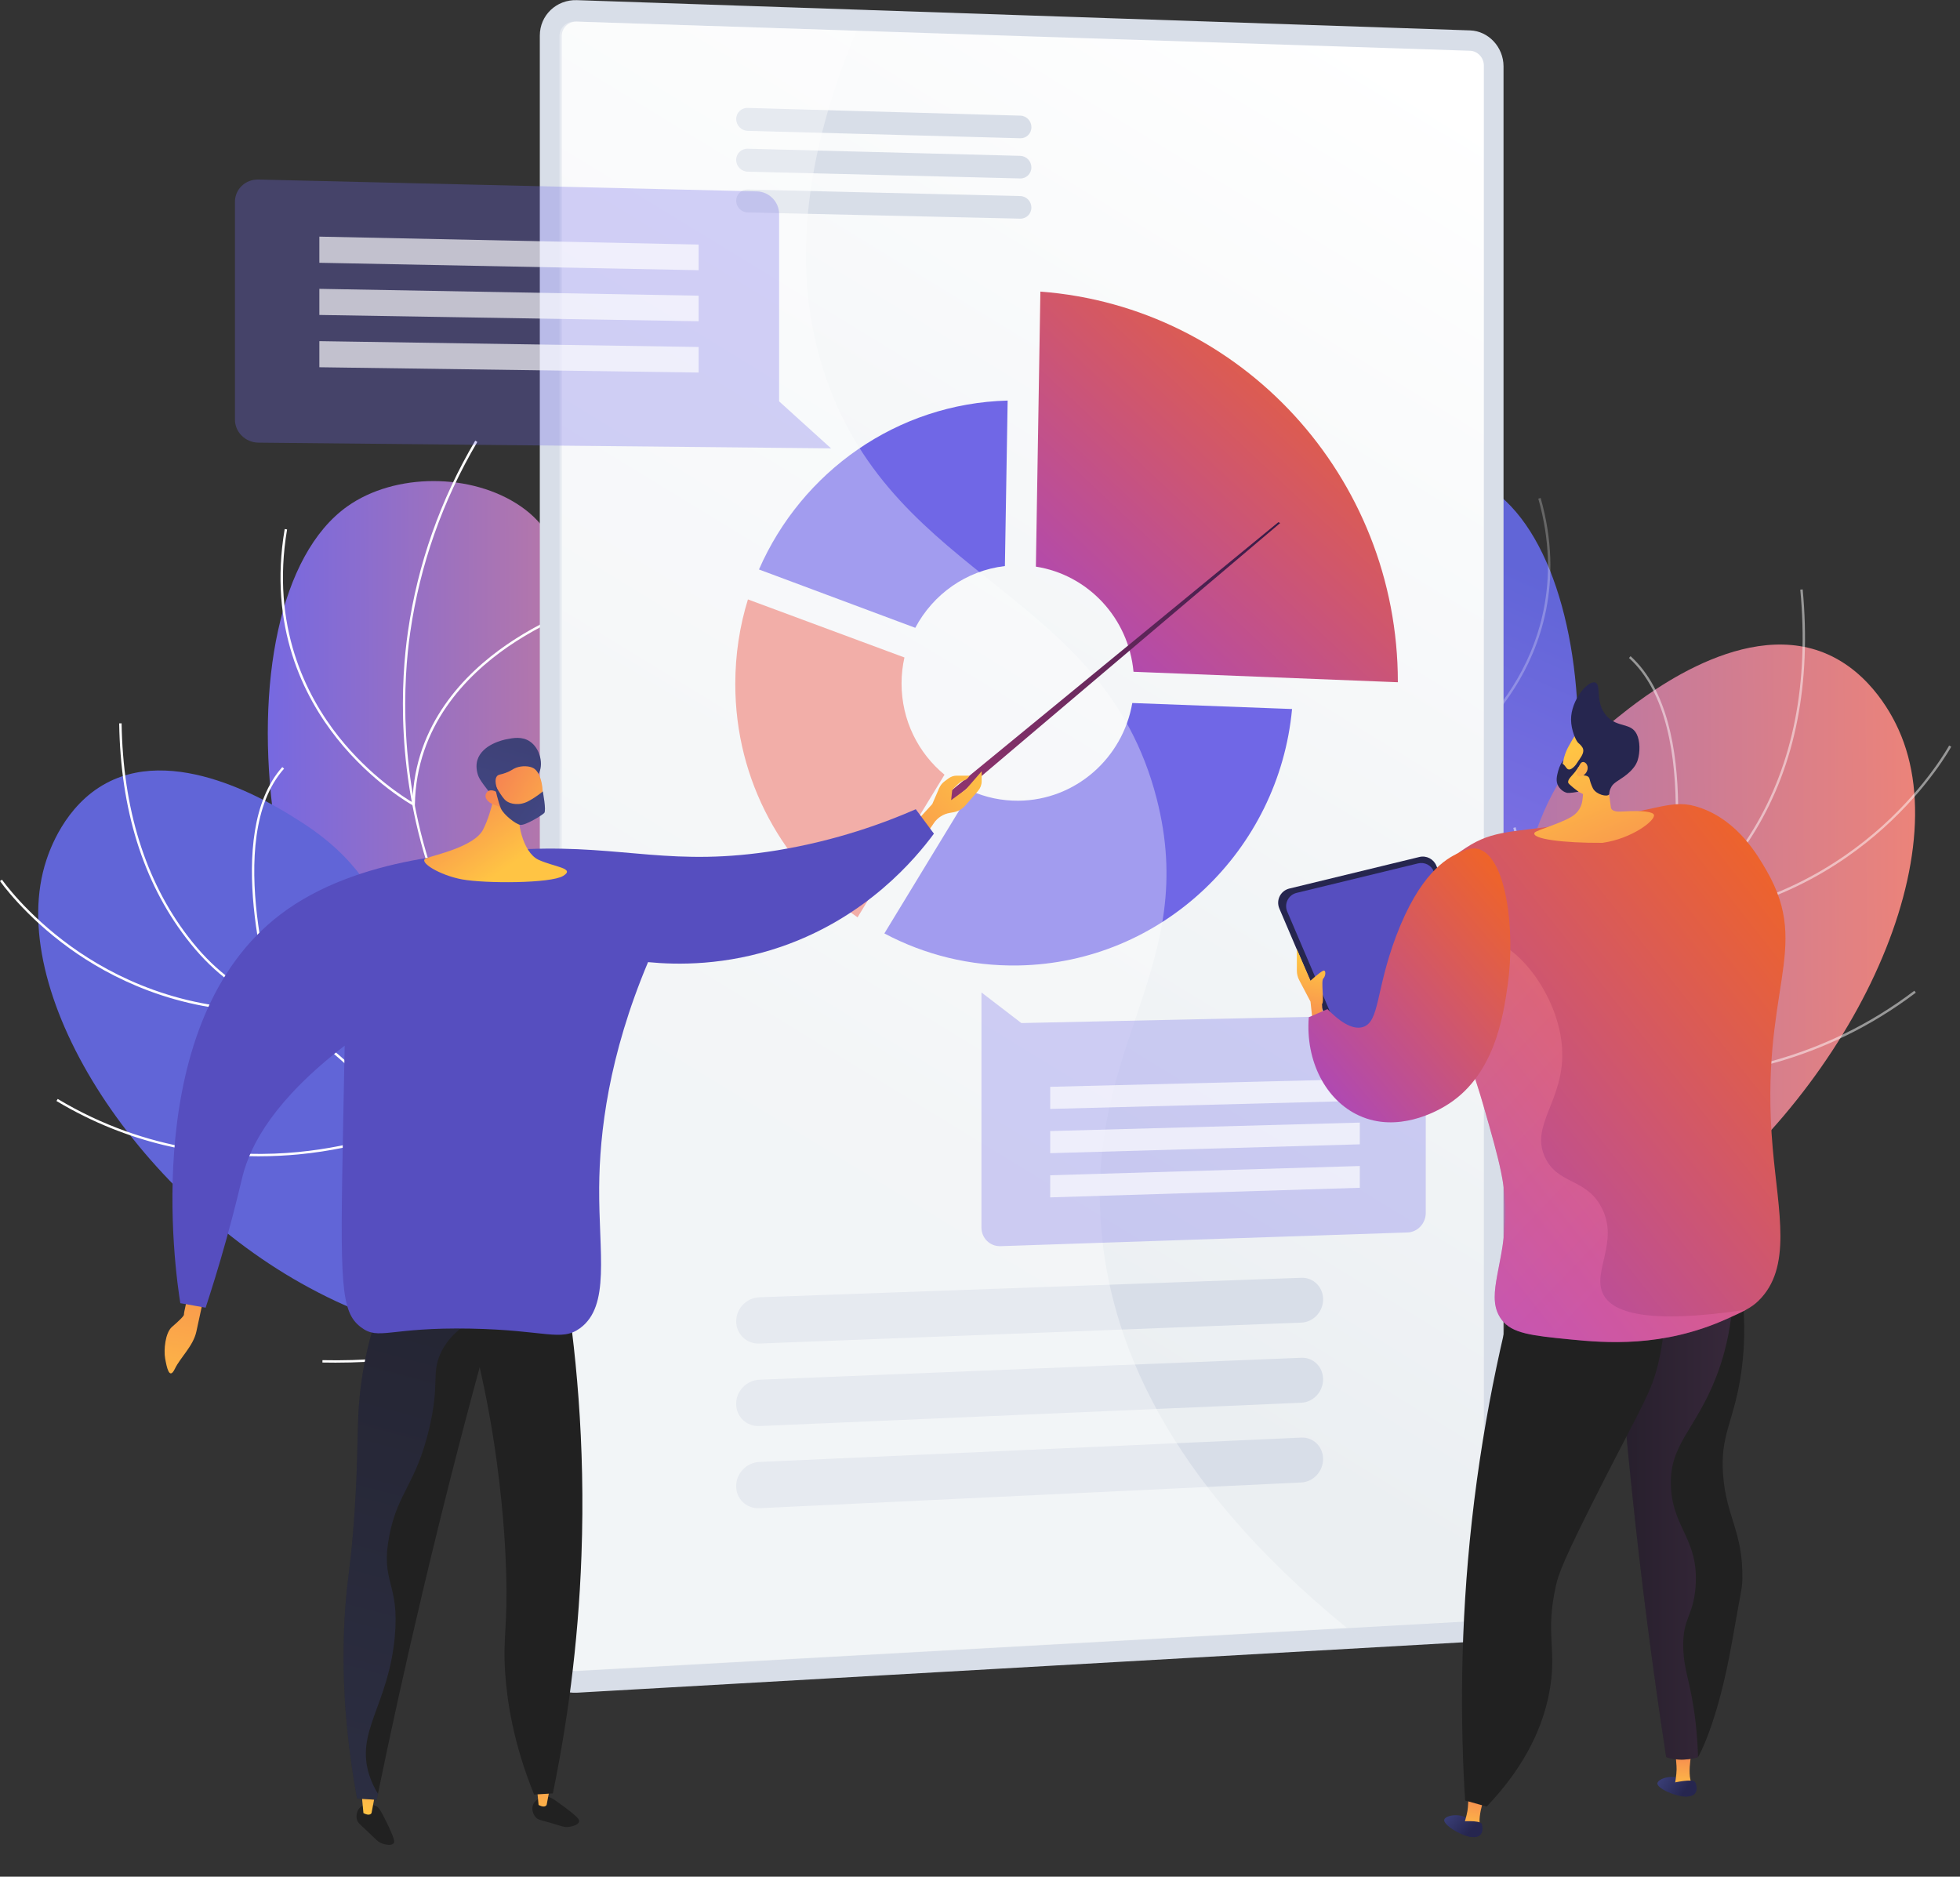 <svg width="47" height="45" viewBox="0 0 47 45" fill="none" xmlns="http://www.w3.org/2000/svg">
<rect x="0" y="0" width="47" height="45" fill="#333333" stroke="none"/>
<path d="M18.36 38.911C18.959 37.086 19.569 34.299 18.855 31.205C18.036 27.652 16.22 26.941 14.59 23.144C12.264 17.725 14.897 13.798 12.487 12.141C11.312 11.333 9.466 11.333 8.326 12.144C5.078 14.458 5.969 24.538 11.123 28.471C13.455 30.25 15.489 30.039 17.239 32.342C18.785 34.376 18.663 37.059 18.36 38.911Z" fill="url(#paint0_linear_16530_16919)"/>
<path d="M18.725 34.319C18.53 33.55 18.267 32.797 17.945 32.077C17.204 30.422 16.384 29.512 15.348 28.359C14.673 27.607 13.906 26.755 13.02 25.533C11.363 23.247 10.848 22.443 10.389 21.148C9.477 18.585 9.617 16.288 9.782 15.146C10.015 13.527 10.559 11.986 11.396 10.566L11.446 10.597C10.612 12.01 10.071 13.544 9.838 15.156C9.673 16.293 9.534 18.579 10.441 21.129C10.9 22.418 11.412 23.218 13.065 25.5C13.949 26.72 14.714 27.57 15.39 28.321C16.429 29.477 17.25 30.39 17.996 32.054C18.32 32.778 18.583 33.535 18.78 34.306L18.725 34.319Z" fill="white"/>
<path d="M9.945 19.336L9.904 19.314C9.894 19.309 8.931 18.779 8.077 17.703C7.288 16.709 6.429 15.031 6.827 12.685L6.884 12.695C6.492 15.02 7.341 16.682 8.124 17.668C8.871 18.608 9.698 19.125 9.891 19.239C9.944 17.364 11.146 16.149 12.151 15.458C13.246 14.704 14.348 14.394 14.359 14.393L14.375 14.448C14.364 14.452 13.27 14.758 12.182 15.507C11.181 16.197 9.982 17.412 9.949 19.288L9.945 19.336Z" fill="white"/>
<path d="M10.219 25.367C9.246 25.367 8.101 25.127 7.046 24.305L7.081 24.258C9.452 26.104 12.271 24.979 12.55 24.859C12.071 23.008 12.494 21.643 12.935 20.822C13.415 19.928 14.019 19.468 14.025 19.465L14.06 19.511C14.054 19.516 13.459 19.969 12.984 20.852C12.547 21.667 12.128 23.026 12.612 24.87L12.619 24.894L12.596 24.904C12.58 24.912 11.562 25.367 10.219 25.367Z" fill="white"/>
<path d="M12.39 28.895C11.66 28.895 10.787 28.763 9.77 28.391L9.79 28.337C13.12 29.553 14.898 28.19 15.082 28.038C14.271 26.143 15.412 23.075 15.425 23.045L15.48 23.066C15.468 23.096 14.327 26.162 15.144 28.035L15.152 28.054L15.136 28.068C15.123 28.08 14.201 28.895 12.39 28.895Z" fill="white"/>
<path d="M20.217 36.048C20.419 34.821 20.536 32.907 19.538 31.193C17.798 28.206 14.623 29.197 11.586 25.996C9.137 23.414 9.908 21.408 7.193 19.692C6.738 19.404 4.338 17.823 2.552 18.777C1.546 19.313 1.182 20.415 1.113 20.621C0.078 23.746 3.261 28.637 7.409 30.874C9.791 32.16 10.561 31.739 14.754 33.239C17.216 34.119 19.067 35.254 20.217 36.048Z" fill="url(#paint1_linear_16530_16919)"/>
<path d="M20.568 37.524C19.961 34.608 18.812 32.651 17.153 31.705C16.343 31.244 15.696 31.17 15.011 31.094C14.264 31.009 13.491 30.921 12.468 30.303C11.473 29.701 11.117 29.123 10.667 28.392C10.266 27.742 9.768 26.932 8.65 25.855C7.669 24.909 6.956 24.467 6.325 24.077C5.635 23.651 5.091 23.312 4.458 22.485C3.428 21.136 2.89 19.407 2.858 17.345L2.916 17.344C2.948 19.392 3.481 21.109 4.503 22.449C5.129 23.268 5.669 23.603 6.354 24.026C6.986 24.418 7.703 24.861 8.688 25.811C9.811 26.894 10.312 27.707 10.714 28.36C11.162 29.085 11.513 29.658 12.496 30.252C13.509 30.864 14.275 30.95 15.016 31.035C15.708 31.113 16.359 31.186 17.18 31.654C18.853 32.607 20.012 34.578 20.622 37.511L20.568 37.524Z" fill="white"/>
<path d="M6.362 24.258C4.231 24.258 2.641 23.442 1.669 22.741C0.575 21.952 0.006 21.134 0 21.126L0.048 21.093C0.053 21.101 0.618 21.91 1.705 22.694C2.703 23.413 4.356 24.253 6.577 24.197C6.448 23.782 5.328 20.01 6.769 18.393L6.812 18.431C5.316 20.109 6.63 24.174 6.644 24.214L6.657 24.251L6.619 24.253C6.532 24.256 6.446 24.258 6.362 24.258Z" fill="white"/>
<path d="M6.198 27.726C4.836 27.726 3.097 27.445 1.354 26.4L1.384 26.351C3.554 27.652 5.716 27.761 7.147 27.624C8.571 27.486 9.572 27.085 9.735 27.017C9.157 24.887 9.671 21.88 9.677 21.85L9.735 21.859C9.73 21.89 9.213 24.906 9.799 27.026L9.805 27.05L9.783 27.06C9.772 27.065 8.715 27.531 7.155 27.681C6.862 27.708 6.541 27.726 6.198 27.726Z" fill="white"/>
<path d="M8.046 32.674C7.942 32.674 7.837 32.672 7.731 32.671L7.733 32.614C11.679 32.698 14.04 31.157 14.307 30.974C12.705 28.987 13.333 25.741 13.339 25.709L13.397 25.72C13.39 25.752 12.764 28.998 14.372 30.961L14.392 30.985L14.368 31.002C14.342 31.02 12.044 32.674 8.046 32.674Z" fill="white"/>
<path d="M29.27 36.217C28.566 34.661 27.76 32.258 28.093 29.458C28.477 26.242 30.011 25.439 31.087 21.929C32.622 16.918 29.92 13.702 31.889 12.008C32.849 11.181 34.48 11.004 35.565 11.61C38.656 13.343 38.836 22.331 34.661 26.301C32.772 28.096 30.955 28.105 29.631 30.305C28.459 32.25 28.825 34.609 29.27 36.217Z" fill="url(#paint2_linear_16530_16919)"/>
<g opacity="0.5">
<path opacity="0.5" d="M28.51 32.195L28.452 32.187C28.551 31.488 28.712 30.793 28.928 30.122C29.426 28.581 30.065 27.695 30.871 26.574C31.395 25.846 31.989 25.021 32.653 23.858C33.894 21.685 34.271 20.928 34.552 19.746C35.109 17.407 34.766 15.4 34.512 14.413C34.153 13.013 33.527 11.71 32.655 10.541L32.701 10.506C33.578 11.68 34.205 12.989 34.568 14.397C34.823 15.39 35.167 17.407 34.608 19.759C34.325 20.947 33.948 21.707 32.703 23.887C32.037 25.051 31.443 25.878 30.918 26.608C30.113 27.726 29.477 28.607 28.982 30.14C28.767 30.807 28.607 31.499 28.51 32.195Z" fill="white"/>
<path opacity="0.5" d="M34.824 18.123L34.817 18.075C34.608 16.42 33.431 15.462 32.481 14.95C31.45 14.394 30.456 14.228 30.445 14.226L30.455 14.169C30.465 14.171 31.469 14.338 32.508 14.899C33.462 15.413 34.638 16.369 34.867 18.019C35.034 17.894 35.708 17.358 36.273 16.463C36.869 15.52 37.458 13.971 36.888 11.957L36.944 11.941C37.521 13.977 36.923 15.542 36.321 16.495C35.67 17.529 34.87 18.089 34.862 18.094L34.824 18.123Z" fill="white"/>
<path opacity="0.5" d="M34.567 23.504C33.674 23.504 33.029 23.296 33.016 23.291L32.994 23.283L32.997 23.259C33.476 20.055 31.228 18.681 31.204 18.669L31.233 18.619C31.255 18.634 33.526 20.018 33.056 23.243C33.328 23.325 35.915 24.039 37.824 22.188L37.864 22.23C36.804 23.258 35.539 23.504 34.567 23.504Z" fill="white"/>
<path opacity="0.5" d="M33.018 26.835C32.756 26.835 32.524 26.814 32.326 26.782C31.52 26.655 31.092 26.347 31.074 26.334L31.058 26.321L31.065 26.302C31.606 24.571 30.305 21.973 30.292 21.947L30.343 21.922C30.356 21.947 31.659 24.545 31.125 26.3C31.311 26.422 33.011 27.444 35.823 26.054L35.849 26.105C34.701 26.672 33.741 26.835 33.018 26.835Z" fill="white"/>
</g>
<path d="M26.555 36.54C26.189 35.229 25.836 33.159 26.719 31.176C28.262 27.719 31.832 28.422 34.76 24.578C37.122 21.479 36.044 19.385 38.795 17.198C39.255 16.832 41.682 14.828 43.739 15.652C44.898 16.117 45.425 17.273 45.524 17.488C47.019 20.767 44.135 26.467 39.885 29.392C37.443 31.074 36.557 30.706 32.169 32.835C29.592 34.087 27.712 35.54 26.555 36.54Z" fill="url(#paint3_linear_16530_16919)"/>
<g opacity="0.7">
<path opacity="0.7" d="M26.344 38.187L26.286 38.18C26.604 34.916 27.631 32.636 29.339 31.4C30.176 30.795 30.877 30.639 31.619 30.471C32.416 30.292 33.242 30.107 34.27 29.321C35.27 28.558 35.586 27.892 35.986 27.051C36.347 26.292 36.796 25.349 37.89 24.038C38.849 22.888 39.576 22.321 40.218 21.82C40.913 21.277 41.462 20.849 42.046 19.883C43.001 18.304 43.38 16.37 43.17 14.138L43.228 14.133C43.437 16.38 43.055 18.324 42.094 19.913C41.505 20.889 40.953 21.32 40.253 21.866C39.613 22.366 38.888 22.931 37.933 24.076C36.844 25.381 36.397 26.321 36.038 27.076C35.634 27.926 35.316 28.596 34.303 29.368C33.264 30.161 32.434 30.348 31.631 30.529C30.894 30.695 30.198 30.849 29.371 31.448C27.678 32.673 26.66 34.941 26.344 38.187Z" fill="white"/>
<path opacity="0.7" d="M39.921 22.094L39.929 22.056C39.938 22.01 40.888 17.429 39.062 15.777L39.1 15.734C40.863 17.326 40.082 21.582 39.992 22.029C42.423 21.829 44.123 20.716 45.126 19.816C46.217 18.834 46.734 17.887 46.739 17.877L46.79 17.904C46.785 17.914 46.263 18.87 45.164 19.857C44.15 20.769 42.426 21.896 39.959 22.088L39.921 22.094Z" fill="white"/>
<path opacity="0.7" d="M39.646 25.881C38.003 25.881 36.86 25.519 36.849 25.516L36.825 25.508L36.829 25.484C37.216 23.108 36.296 19.884 36.288 19.852L36.344 19.836C36.354 19.868 37.27 23.081 36.892 25.468C37.067 25.52 38.211 25.843 39.785 25.822C41.359 25.803 43.699 25.428 45.905 23.756L45.941 23.802C43.719 25.485 41.366 25.861 39.783 25.881C39.737 25.881 39.692 25.881 39.646 25.881Z" fill="white"/>
<path opacity="0.7" d="M37.738 31.514C36.295 31.514 35.124 31.305 34.308 31.093C33.044 30.764 32.331 30.355 32.325 30.352L32.298 30.336L32.314 30.31C33.832 27.982 32.767 24.523 32.756 24.488L32.81 24.471C32.822 24.506 33.888 27.965 32.379 30.317C32.676 30.478 35.435 31.886 39.732 31.326L39.74 31.383C39.028 31.476 38.358 31.514 37.738 31.514Z" fill="white"/>
</g>
<path d="M35.252 0.729L13.833 0.004C13.343 -0.012 12.945 0.367 12.945 0.852V39.761C12.945 40.246 13.343 40.615 13.833 40.588L35.252 39.37C35.694 39.344 36.054 38.952 36.054 38.492V1.588C36.052 1.129 35.694 0.744 35.252 0.729Z" fill="#D8DEE8"/>
<g opacity="0.3">
<path opacity="0.3" d="M26.464 29.456C26.099 25.008 28.832 23.171 27.791 19.141C26.502 14.159 21.547 13.945 19.861 9.059C19.214 7.188 18.959 4.357 20.809 0.237L13.833 0C13.343 -0.015 12.945 0.363 12.945 0.848V39.757C12.945 40.243 13.343 40.611 13.833 40.584L32.932 39.498C28.072 35.736 26.687 32.192 26.464 29.456Z" fill="#D8DEE8"/>
</g>
<path d="M35.253 1.217L13.834 0.518C13.633 0.511 13.47 0.668 13.47 0.866V39.728C13.47 39.926 13.633 40.08 13.834 40.069L35.253 38.876C35.435 38.866 35.582 38.703 35.582 38.515V1.57C35.582 1.382 35.433 1.224 35.253 1.217Z" fill="url(#paint4_linear_16530_16919)"/>
<path d="M31.206 30.639L18.21 31.107C17.903 31.118 17.654 31.375 17.654 31.682C17.654 31.988 17.903 32.228 18.21 32.215L31.206 31.714C31.495 31.702 31.728 31.453 31.728 31.156C31.728 30.861 31.495 30.629 31.206 30.639Z" fill="#D8DEE8"/>
<path d="M31.205 32.557L18.209 33.084C17.902 33.097 17.653 33.355 17.653 33.662C17.653 33.969 17.902 34.207 18.209 34.194L31.205 33.635C31.494 33.622 31.727 33.371 31.727 33.075C31.727 32.776 31.494 32.544 31.205 32.557Z" fill="#D8DEE8"/>
<path d="M31.205 34.471L18.209 35.056C17.902 35.07 17.653 35.329 17.653 35.635C17.653 35.942 17.902 36.178 18.209 36.164L31.205 35.547C31.494 35.533 31.727 35.282 31.727 34.985C31.727 34.688 31.494 34.458 31.205 34.471Z" fill="#D8DEE8"/>
<path d="M24.466 2.773L17.929 2.588C17.777 2.583 17.654 2.703 17.654 2.855C17.654 3.006 17.777 3.133 17.929 3.137L24.466 3.315C24.613 3.319 24.733 3.201 24.733 3.051C24.734 2.901 24.615 2.776 24.466 2.773Z" fill="#D8DEE8"/>
<path d="M24.465 3.737L17.928 3.566C17.776 3.563 17.653 3.683 17.653 3.835C17.653 3.986 17.776 4.113 17.928 4.116L24.465 4.279C24.612 4.282 24.732 4.164 24.732 4.015C24.733 3.865 24.614 3.742 24.465 3.737Z" fill="#D8DEE8"/>
<path d="M24.465 4.701L17.928 4.545C17.776 4.542 17.653 4.662 17.653 4.813C17.653 4.965 17.776 5.091 17.928 5.094L24.465 5.243C24.612 5.246 24.732 5.128 24.732 4.978C24.733 4.828 24.614 4.705 24.465 4.701Z" fill="#D8DEE8"/>
<path d="M21.948 15.054C22.373 14.251 23.166 13.681 24.097 13.573L24.163 9.605C21.51 9.674 19.224 11.311 18.2 13.655L21.948 15.054Z" fill="#7067E6"/>
<path d="M27.152 16.857C26.925 18.176 25.793 19.187 24.424 19.2C24.019 19.203 23.634 19.12 23.286 18.965L21.207 22.382C22.168 22.893 23.265 23.171 24.424 23.15C27.873 23.087 30.668 20.388 30.983 17.001L27.152 16.857Z" fill="#7067E6"/>
<path d="M20.564 21.996L22.649 18.576C22.021 18.06 21.619 17.273 21.619 16.388C21.619 16.174 21.643 15.967 21.688 15.765L17.935 14.373C17.737 15.013 17.632 15.694 17.632 16.399C17.63 18.734 18.794 20.782 20.564 21.996Z" fill="#EB837A"/>
<path d="M24.84 13.587C26.092 13.782 27.064 14.821 27.181 16.108L33.52 16.359C33.52 16.356 33.52 16.352 33.52 16.351C33.52 11.438 29.769 7.356 24.948 6.992L24.84 13.587Z" fill="url(#paint5_linear_16530_16919)"/>
<path opacity="0.35" d="M26.407 29.455C26.043 25.006 28.775 23.17 27.734 19.139C26.446 14.158 21.492 13.944 19.806 9.059C19.187 7.264 18.927 4.59 20.538 0.738L13.78 0.518C13.579 0.511 13.416 0.668 13.416 0.866V39.724C13.416 39.922 13.579 40.075 13.78 40.064L32.295 39.032C27.904 35.443 26.621 32.077 26.407 29.455Z" fill="white"/>
<path opacity="0.3" d="M19.928 10.751L6.196 10.614C5.886 10.611 5.634 10.363 5.634 10.061V4.838C5.634 4.536 5.886 4.297 6.196 4.305L18.151 4.589C18.445 4.596 18.683 4.84 18.683 5.134V9.624L19.928 10.751Z" fill="#7067E6"/>
<path opacity="0.67" d="M16.753 6.479L7.658 6.301V5.674L16.753 5.864V6.479Z" fill="white"/>
<path opacity="0.67" d="M16.753 7.703L7.658 7.552V6.926L16.753 7.09V7.703Z" fill="white"/>
<path opacity="0.67" d="M16.753 8.933L7.658 8.806V8.18L16.753 8.32V8.933Z" fill="white"/>
<path opacity="0.3" d="M24.492 24.531L33.753 24.332C33.994 24.327 34.189 24.525 34.189 24.774V29.085C34.189 29.334 33.994 29.544 33.753 29.552L23.992 29.881C23.739 29.889 23.535 29.689 23.535 29.433V23.797L24.492 24.531Z" fill="#7067E6"/>
<path opacity="0.67" d="M25.183 28.181L32.608 27.959V28.481L25.183 28.711V28.181Z" fill="white"/>
<path opacity="0.67" d="M25.183 27.121L32.608 26.918V27.439L25.183 27.651V27.121Z" fill="white"/>
<path opacity="0.67" d="M25.183 26.06L32.608 25.875V26.396L25.183 26.59V26.06Z" fill="white"/>
<path d="M39.744 42.757C39.766 42.637 40.154 42.527 40.347 42.688C40.443 42.768 40.509 42.931 40.455 43.004C40.434 43.032 40.517 43.078 40.439 43.08C40.175 43.083 39.722 42.877 39.744 42.757Z" fill="url(#paint6_linear_16530_16919)"/>
<path d="M40.168 42.757L40.572 42.777C40.432 42.523 40.601 41.832 40.601 41.832L40.165 41.845C40.165 41.845 40.176 42.046 40.202 42.345C40.211 42.445 40.194 42.599 40.168 42.757Z" fill="url(#paint7_linear_16530_16919)"/>
<path d="M40.116 42.75C40.116 42.75 40.599 42.638 40.65 42.734C40.702 42.83 40.742 43.085 40.437 43.077C40.131 43.069 40.089 42.831 40.116 42.75Z" fill="url(#paint8_linear_16530_16919)"/>
<path d="M34.633 43.631C34.672 43.514 35.072 43.462 35.24 43.648C35.323 43.741 35.366 43.912 35.301 43.976C35.277 44 35.352 44.057 35.274 44.047C35.015 44.014 34.595 43.747 34.633 43.631Z" fill="url(#paint9_linear_16530_16919)"/>
<path d="M35.106 43.742L35.502 43.82C35.4 43.548 35.667 42.887 35.667 42.887L35.234 42.838C35.234 42.838 35.217 43.038 35.199 43.338C35.193 43.44 35.154 43.59 35.106 43.742Z" fill="url(#paint10_linear_16530_16919)"/>
<path d="M35.002 43.677C35.002 43.677 35.495 43.634 35.532 43.736C35.57 43.838 35.575 44.097 35.273 44.046C34.973 43.996 34.965 43.754 35.002 43.677Z" fill="url(#paint11_linear_16530_16919)"/>
<path d="M38.648 29.782C38.756 31.629 38.906 33.55 39.111 35.538C39.347 37.841 39.633 40.041 39.955 42.133C40.351 42.269 40.718 42.133 40.718 42.133C40.718 42.133 41.181 41.374 41.536 39.356C41.763 38.061 41.779 38.079 41.782 37.852C41.795 36.713 41.395 36.383 41.319 35.364C41.249 34.422 41.549 34.139 41.728 33.079C41.865 32.263 41.918 31.075 41.482 29.521C40.535 29.608 39.591 29.694 38.648 29.782Z" fill="#212121"/>
<path opacity="0.3" d="M38.648 29.782C38.756 31.63 38.906 33.55 39.111 35.538C39.347 37.841 39.633 40.041 39.955 42.133C40.351 42.269 40.718 42.133 40.718 42.133C40.714 41.94 40.699 41.648 40.659 41.295C40.552 40.361 40.382 40.094 40.364 39.521C40.342 38.788 40.607 38.766 40.659 38.042C40.741 36.923 40.126 36.658 40.069 35.677C40.008 34.641 40.656 34.301 41.153 33.017C41.447 32.259 41.707 31.12 41.482 29.523C40.535 29.608 39.591 29.694 38.648 29.782Z" fill="url(#paint12_linear_16530_16919)"/>
<path d="M36.657 29.725C36.114 31.553 35.589 33.824 35.295 36.463C35.011 39.026 35.016 41.301 35.133 43.173C35.305 43.221 35.477 43.269 35.65 43.318C36.653 42.269 37.012 41.304 37.148 40.599C37.35 39.556 37.045 39.203 37.31 38.025C37.371 37.753 37.457 37.463 38.454 35.508C39.406 33.643 39.6 33.372 39.761 32.703C39.992 31.746 39.931 30.898 39.843 30.331C38.783 30.129 37.721 29.926 36.657 29.725Z" fill="#212121"/>
<path d="M32.38 25.772L30.678 21.785C30.593 21.585 30.706 21.359 30.917 21.306L34.036 20.549C34.205 20.508 34.377 20.597 34.443 20.757L36.009 24.589C36.087 24.781 35.984 24.996 35.787 25.057L32.806 25.969C32.634 26.021 32.452 25.937 32.38 25.772Z" fill="#26264F"/>
<path d="M32.458 25.582L30.867 21.857C30.788 21.67 30.895 21.458 31.091 21.41L34.004 20.703C34.162 20.664 34.323 20.747 34.383 20.898L35.846 24.477C35.92 24.656 35.824 24.858 35.639 24.915L32.854 25.768C32.694 25.816 32.523 25.736 32.458 25.582Z" fill="#564EBF"/>
<path d="M31.476 24.486L31.425 24.016L31.154 23.501C31.117 23.43 31.098 23.352 31.098 23.272V22.76L31.425 23.515C31.425 23.515 31.639 23.32 31.722 23.28C31.803 23.239 31.794 23.403 31.732 23.464C31.671 23.525 31.762 24.026 31.701 24.077L31.722 24.384L31.476 24.486Z" fill="url(#paint13_linear_16530_16919)"/>
<path d="M34.071 21.492C34.325 20.871 34.871 20.514 35.153 20.328C35.822 19.889 36.252 19.969 37.788 19.736C39.837 19.425 40.083 19.129 40.771 19.369C41.675 19.683 42.147 20.504 42.364 20.881C43.456 22.778 42.179 23.742 42.508 27.52C42.642 29.063 42.985 30.404 42.16 31.198C41.986 31.365 41.793 31.452 41.405 31.627C39.865 32.32 38.484 32.2 37.646 32.117C36.723 32.026 36.257 31.974 36.011 31.648C35.62 31.127 36.022 30.465 36.092 29.318C36.143 28.496 35.955 27.845 35.581 26.54C34.713 23.508 33.584 22.682 34.071 21.492Z" fill="url(#paint14_linear_16530_16919)"/>
<path d="M37.501 18.618C37.408 18.286 37.571 17.978 37.606 17.912C37.756 17.634 37.794 17.596 37.866 17.548L37.967 17.486C37.967 17.486 37.973 17.484 37.978 17.481C38.042 17.459 38.261 17.452 38.306 17.46C38.446 17.491 38.598 18.066 38.555 18.88C38.561 18.91 38.566 18.942 38.572 18.974C38.594 19.102 38.612 19.228 38.627 19.351C38.639 19.469 38.807 19.466 38.925 19.458C39.406 19.428 39.64 19.468 39.661 19.539C39.7 19.674 39.129 20.111 38.427 20.21C37.483 20.216 36.715 20.116 36.798 19.967C36.835 19.902 37.566 19.71 37.772 19.52C37.961 19.346 37.945 19.167 37.961 19.04C37.9 19.014 37.569 18.862 37.501 18.618Z" fill="url(#paint15_linear_16530_16919)"/>
<path d="M37.673 17.255C37.675 17.508 37.793 17.776 37.853 17.82C37.861 17.825 37.904 17.86 37.944 17.919C37.949 17.927 37.954 17.937 37.959 17.95C38.015 18.108 37.761 18.296 37.81 18.367C37.845 18.418 38.018 18.349 38.037 18.394C38.056 18.435 37.914 18.523 37.935 18.573C37.951 18.611 38.038 18.576 38.094 18.633C38.121 18.662 38.114 18.684 38.144 18.774C38.16 18.823 38.184 18.879 38.201 18.91C38.289 19.058 38.535 19.112 38.583 19.052C38.596 19.036 38.585 19.021 38.599 18.965C38.599 18.965 38.612 18.914 38.647 18.855C38.698 18.77 38.821 18.71 38.946 18.62C39.175 18.454 39.238 18.314 39.257 18.266C39.263 18.248 39.268 18.236 39.271 18.228C39.33 18.042 39.332 17.769 39.247 17.602C39.107 17.321 38.792 17.455 38.533 17.175C38.235 16.854 38.412 16.415 38.251 16.366C38.074 16.31 37.671 16.789 37.673 17.255Z" fill="#26264F"/>
<path d="M37.901 18.307C37.964 18.222 38.072 18.302 38.072 18.412C38.072 18.523 37.967 18.636 37.863 18.615C37.759 18.593 37.818 18.422 37.901 18.307Z" fill="url(#paint16_linear_16530_16919)"/>
<path d="M37.952 18.123L37.808 18.31C37.808 18.31 37.653 18.538 37.564 18.414C37.49 18.311 37.471 18.313 37.466 18.318C37.465 18.32 37.465 18.32 37.465 18.32C37.463 18.32 37.476 18.268 37.487 18.224C37.449 18.278 37.396 18.367 37.364 18.487C37.334 18.604 37.3 18.728 37.366 18.846C37.369 18.853 37.442 18.98 37.577 19.011C37.577 19.011 37.629 19.024 37.853 18.984C37.853 18.984 37.608 18.806 37.604 18.763C37.594 18.648 37.752 18.586 37.87 18.351C37.918 18.262 37.941 18.18 37.952 18.123Z" fill="#26264F"/>
<path opacity="0.3" d="M38.443 31.031C38.171 30.49 38.837 29.771 38.401 28.947C38.032 28.248 37.362 28.404 37.054 27.762C36.682 26.988 37.491 26.408 37.462 25.23C37.427 23.82 36.215 22.41 35.502 22.533C35.04 22.613 34.981 23.302 34.655 24.056C34.943 24.687 35.278 25.476 35.583 26.538C35.957 27.842 36.144 28.494 36.094 29.316C36.024 30.462 35.621 31.124 36.013 31.646C36.257 31.971 36.723 32.024 37.648 32.115C38.486 32.198 39.867 32.318 41.406 31.625C41.601 31.537 41.746 31.472 41.866 31.406C39.458 31.767 38.658 31.46 38.443 31.031Z" fill="url(#paint17_linear_16530_16919)"/>
<path d="M31.384 24.392C31.534 24.326 31.684 24.262 31.832 24.197C32.086 24.456 32.409 24.708 32.68 24.627C33.086 24.505 32.984 23.759 33.477 22.45C34.036 20.967 34.67 20.587 34.989 20.448C35.168 20.371 35.291 20.32 35.438 20.355C36.118 20.521 36.343 22.297 36.153 23.624C36.046 24.371 35.834 25.838 34.632 26.535C34.461 26.634 33.52 27.178 32.589 26.749C31.794 26.386 31.302 25.446 31.384 24.392Z" fill="url(#paint18_linear_16530_16919)"/>
<path d="M22.534 19.185L30.655 12.521L30.698 12.542L22.641 19.367L22.534 19.185Z" fill="url(#paint19_linear_16530_16919)"/>
<path d="M22.037 19.628L22.355 19.281L22.521 18.898C22.55 18.833 22.594 18.775 22.654 18.732L22.749 18.662C22.804 18.622 22.869 18.599 22.938 18.599H23.249C23.249 18.599 23.195 18.702 23.107 18.716C23.019 18.732 22.834 18.941 22.834 18.941L22.808 19.186L23.163 18.927L23.54 18.494V18.735C23.54 18.818 23.509 18.896 23.457 18.959L23.15 19.313C23.075 19.401 22.971 19.459 22.856 19.478L22.781 19.491C22.625 19.516 22.484 19.604 22.395 19.735L22.179 20.049L22.037 19.628Z" fill="url(#paint20_linear_16530_16919)"/>
<path d="M4.874 31.165C4.874 31.165 4.786 31.58 4.709 31.928C4.633 32.278 4.326 32.545 4.192 32.824C4.058 33.102 3.997 32.776 3.96 32.575C3.924 32.374 3.96 31.957 4.126 31.815C4.292 31.673 4.419 31.548 4.411 31.52C4.403 31.491 4.518 31.012 4.518 31.012L4.874 31.165Z" fill="url(#paint21_linear_16530_16919)"/>
<path d="M8.558 43.627C8.538 43.541 8.552 43.426 8.627 43.347C8.729 43.244 8.899 43.252 9.006 43.3C9.068 43.328 9.116 43.373 9.287 43.729C9.467 44.106 9.467 44.167 9.437 44.2C9.378 44.27 9.212 44.218 9.176 44.208C9.058 44.171 9.029 44.115 8.784 43.886C8.618 43.731 8.578 43.705 8.558 43.627Z" fill="#212121"/>
<path d="M8.674 43.039L8.715 43.475C8.814 43.526 8.877 43.523 8.909 43.475L8.992 43.039H8.674Z" fill="url(#paint22_linear_16530_16919)"/>
<path d="M12.845 43.573C12.786 43.506 12.746 43.398 12.776 43.294C12.818 43.155 12.972 43.085 13.089 43.078C13.158 43.075 13.222 43.093 13.536 43.329C13.87 43.58 13.897 43.634 13.887 43.677C13.867 43.767 13.696 43.797 13.659 43.803C13.536 43.826 13.485 43.789 13.162 43.698C12.947 43.637 12.897 43.634 12.845 43.573Z" fill="#212121"/>
<path d="M12.873 42.844L12.915 43.28C13.014 43.331 13.076 43.328 13.108 43.28L13.191 42.844H12.873Z" fill="url(#paint23_linear_16530_16919)"/>
<path d="M8.562 43.127C8.719 43.137 8.877 43.146 9.033 43.156C9.365 41.535 9.731 39.876 10.132 38.182C10.571 36.325 11.029 34.525 11.503 32.783C11.653 33.446 11.802 34.222 11.918 35.094C12.092 36.387 12.128 37.379 12.136 37.653C12.179 39.057 12.056 39.223 12.113 40.1C12.158 40.788 12.308 41.8 12.808 43.03C12.958 43.02 13.107 43.012 13.257 43.003C13.584 41.419 13.865 39.493 13.943 37.296C14.041 34.599 13.807 32.263 13.501 30.42C12.142 30.461 10.782 30.505 9.423 30.546C8.998 31.493 8.805 32.304 8.707 32.874C8.511 34.019 8.631 34.584 8.482 36.536C8.406 37.543 8.35 37.703 8.294 38.373C8.201 39.48 8.185 41.082 8.562 43.127Z" fill="#212121"/>
<path opacity="0.3" d="M9.466 39.254C9.59 37.935 9.115 37.964 9.335 36.824C9.539 35.776 9.97 35.601 10.29 34.264C10.545 33.191 10.35 32.955 10.55 32.485C10.797 31.904 11.518 31.272 13.592 31.002C13.562 30.802 13.531 30.606 13.501 30.416C12.142 30.457 10.782 30.501 9.423 30.542C8.998 31.489 8.805 32.3 8.707 32.87C8.511 34.015 8.631 34.58 8.482 36.532C8.406 37.539 8.35 37.699 8.294 38.37C8.201 39.478 8.185 41.079 8.562 43.125C8.719 43.134 8.877 43.144 9.033 43.154C9.043 43.106 9.054 43.058 9.063 43.011C8.984 42.884 8.912 42.738 8.859 42.575C8.514 41.517 9.311 40.902 9.466 39.254Z" fill="url(#paint24_linear_16530_16919)"/>
<path d="M4.324 31.248C4.527 31.284 4.73 31.32 4.931 31.356C5.055 30.978 5.237 30.406 5.432 29.703C5.656 28.899 5.771 28.38 5.82 28.19C6.015 27.431 6.585 26.368 8.265 25.073C8.249 25.897 8.235 26.575 8.227 27.04C8.156 30.777 8.161 31.455 8.658 31.827C9.089 32.151 9.328 31.819 11.287 31.858C13.076 31.891 13.451 32.179 13.906 31.85C14.642 31.316 14.357 30.052 14.368 28.472C14.377 27.168 14.591 25.324 15.54 23.07C16.238 23.138 17.403 23.157 18.729 22.702C20.787 21.994 21.956 20.583 22.395 19.99C22.249 19.796 22.106 19.599 21.96 19.404C21.221 19.727 20.076 20.153 18.633 20.39C16.129 20.798 14.978 20.267 12.654 20.359C11.316 20.412 8.581 20.52 6.732 21.921C3.331 24.496 4.201 30.478 4.324 31.248Z" fill="#564EBF"/>
<path d="M11.899 18.797C11.899 18.797 11.819 19.431 11.585 19.891C11.372 20.307 10.413 20.502 10.215 20.582C10.017 20.663 10.54 20.988 11.085 21.087C11.629 21.186 13.205 21.187 13.506 21.002C13.804 20.817 13.295 20.791 12.913 20.616C12.533 20.44 12.369 19.656 12.464 19.314C12.562 18.974 11.899 18.797 11.899 18.797Z" fill="url(#paint25_linear_16530_16919)"/>
<path d="M12.911 18.562C13.041 18.344 12.958 17.948 12.705 17.778C12.517 17.652 12.303 17.695 12.146 17.726C12.075 17.74 11.564 17.847 11.447 18.226C11.41 18.345 11.425 18.505 11.479 18.628C11.508 18.692 11.559 18.768 11.674 18.917C11.776 19.048 11.77 19.043 11.8 19.081C11.875 19.172 12.017 19.326 12.273 19.498C12.282 19.428 12.3 19.34 12.332 19.244C12.345 19.208 12.392 19.064 12.475 18.939C12.645 18.689 12.811 18.733 12.911 18.562Z" fill="url(#paint26_linear_16530_16919)"/>
<path d="M11.95 19.332C11.95 19.332 12.225 19.699 12.696 19.622C13.117 19.554 13.087 18.599 12.798 18.423C12.701 18.364 12.519 18.355 12.375 18.409C12.29 18.441 12.265 18.481 12.126 18.532C11.998 18.578 11.96 18.567 11.923 18.605C11.877 18.652 11.851 18.759 11.96 19.027C11.87 18.953 11.771 18.931 11.706 18.969C11.695 18.976 11.668 18.998 11.655 19.03C11.604 19.143 11.715 19.273 11.95 19.332Z" fill="url(#paint27_linear_16530_16919)"/>
<path d="M11.854 18.791C11.854 18.791 12.032 19.123 12.133 19.201C12.233 19.28 12.457 19.328 12.676 19.208C12.895 19.088 13.016 18.976 13.016 18.976C13.016 18.976 13.105 19.436 13.051 19.494C12.997 19.551 12.594 19.797 12.478 19.779C12.363 19.762 12.08 19.534 12.015 19.393C11.949 19.253 11.871 18.885 11.871 18.885L11.854 18.791Z" fill="url(#paint28_linear_16530_16919)"/>
<defs>
<linearGradient id="paint0_linear_16530_16919" x1="5.779" y1="26.298" x2="19.16" y2="26.26" gradientUnits="userSpaceOnUse">
<stop stop-color="#7067E6"/>
<stop offset="1" stop-color="#EB837A"/>
</linearGradient>
<linearGradient id="paint1_linear_16530_16919" x1="23.616" y1="85.339" x2="21.791" y2="77.288" gradientUnits="userSpaceOnUse">
<stop stop-color="#AA80F9"/>
<stop offset="0.996" stop-color="#6165D7"/>
</linearGradient>
<linearGradient id="paint2_linear_16530_16919" x1="28.771" y1="29.98" x2="36.081" y2="13.334" gradientUnits="userSpaceOnUse">
<stop stop-color="#AA80F9"/>
<stop offset="0.996" stop-color="#6165D7"/>
</linearGradient>
<linearGradient id="paint3_linear_16530_16919" x1="25.171" y1="26.825" x2="45.896" y2="26.706" gradientUnits="userSpaceOnUse">
<stop stop-color="#7067E6"/>
<stop offset="1" stop-color="#EB837A"/>
</linearGradient>
<linearGradient id="paint4_linear_16530_16919" x1="35.096" y1="2.395" x2="19.286" y2="28.265" gradientUnits="userSpaceOnUse">
<stop stop-color="white"/>
<stop offset="0.996" stop-color="#EBEFF2"/>
</linearGradient>
<linearGradient id="paint5_linear_16530_16919" x1="32.493" y1="6.45" x2="24.384" y2="15.084" gradientUnits="userSpaceOnUse">
<stop stop-color="#F26522"/>
<stop offset="1" stop-color="#AB47BC"/>
</linearGradient>
<linearGradient id="paint6_linear_16530_16919" x1="39.527" y1="42.409" x2="40.384" y2="42.978" gradientUnits="userSpaceOnUse">
<stop stop-color="#444B8C"/>
<stop offset="0.996" stop-color="#26264F"/>
</linearGradient>
<linearGradient id="paint7_linear_16530_16919" x1="40.335" y1="42.975" x2="40.402" y2="41.638" gradientUnits="userSpaceOnUse">
<stop stop-color="#FFC444"/>
<stop offset="0.996" stop-color="#F36F56"/>
</linearGradient>
<linearGradient id="paint8_linear_16530_16919" x1="39.592" y1="42.312" x2="40.449" y2="42.881" gradientUnits="userSpaceOnUse">
<stop stop-color="#444B8C"/>
<stop offset="0.996" stop-color="#26264F"/>
</linearGradient>
<linearGradient id="paint9_linear_16530_16919" x1="34.468" y1="43.256" x2="35.237" y2="43.94" gradientUnits="userSpaceOnUse">
<stop stop-color="#444B8C"/>
<stop offset="0.996" stop-color="#26264F"/>
</linearGradient>
<linearGradient id="paint10_linear_16530_16919" x1="35.239" y1="43.982" x2="35.497" y2="42.668" gradientUnits="userSpaceOnUse">
<stop stop-color="#FFC444"/>
<stop offset="0.996" stop-color="#F36F56"/>
</linearGradient>
<linearGradient id="paint11_linear_16530_16919" x1="34.545" y1="43.169" x2="35.314" y2="43.853" gradientUnits="userSpaceOnUse">
<stop stop-color="#444B8C"/>
<stop offset="0.996" stop-color="#26264F"/>
</linearGradient>
<linearGradient id="paint12_linear_16530_16919" x1="38.647" y1="35.857" x2="41.565" y2="35.857" gradientUnits="userSpaceOnUse">
<stop stop-color="#311944"/>
<stop offset="1" stop-color="#6B3976"/>
</linearGradient>
<linearGradient id="paint13_linear_16530_16919" x1="31.524" y1="23.05" x2="31.054" y2="25.195" gradientUnits="userSpaceOnUse">
<stop stop-color="#FFC444"/>
<stop offset="0.996" stop-color="#F36F56"/>
</linearGradient>
<linearGradient id="paint14_linear_16530_16919" x1="41.767" y1="18.535" x2="30.883" y2="27.125" gradientUnits="userSpaceOnUse">
<stop stop-color="#F26522"/>
<stop offset="1" stop-color="#AB47BC"/>
</linearGradient>
<linearGradient id="paint15_linear_16530_16919" x1="37.49" y1="18.089" x2="39.667" y2="23.083" gradientUnits="userSpaceOnUse">
<stop stop-color="#FFC444"/>
<stop offset="0.996" stop-color="#F36F56"/>
</linearGradient>
<linearGradient id="paint16_linear_16530_16919" x1="37.327" y1="17.064" x2="39.758" y2="22.64" gradientUnits="userSpaceOnUse">
<stop stop-color="#FFC444"/>
<stop offset="0.996" stop-color="#F36F56"/>
</linearGradient>
<linearGradient id="paint17_linear_16530_16919" x1="33.764" y1="24.965" x2="39.198" y2="30.154" gradientUnits="userSpaceOnUse">
<stop stop-color="#FF9085"/>
<stop offset="1" stop-color="#FB6FBB"/>
</linearGradient>
<linearGradient id="paint18_linear_16530_16919" x1="35.645" y1="19.964" x2="30.026" y2="24.725" gradientUnits="userSpaceOnUse">
<stop stop-color="#F26522"/>
<stop offset="1" stop-color="#AB47BC"/>
</linearGradient>
<linearGradient id="paint19_linear_16530_16919" x1="30.35" y1="11.382" x2="22.323" y2="21.014" gradientUnits="userSpaceOnUse">
<stop stop-color="#311944"/>
<stop offset="1" stop-color="#A03976"/>
</linearGradient>
<linearGradient id="paint20_linear_16530_16919" x1="23.682" y1="18.309" x2="19.647" y2="21.997" gradientUnits="userSpaceOnUse">
<stop stop-color="#FFC444"/>
<stop offset="0.996" stop-color="#F36F56"/>
</linearGradient>
<linearGradient id="paint21_linear_16530_16919" x1="4.046" y1="34.167" x2="5.001" y2="27.789" gradientUnits="userSpaceOnUse">
<stop stop-color="#FFC444"/>
<stop offset="0.996" stop-color="#F36F56"/>
</linearGradient>
<linearGradient id="paint22_linear_16530_16919" x1="8.786" y1="43.532" x2="9.046" y2="40.813" gradientUnits="userSpaceOnUse">
<stop stop-color="#FFC444"/>
<stop offset="0.996" stop-color="#F36F56"/>
</linearGradient>
<linearGradient id="paint23_linear_16530_16919" x1="12.929" y1="43.928" x2="13.189" y2="41.209" gradientUnits="userSpaceOnUse">
<stop stop-color="#FFC444"/>
<stop offset="0.996" stop-color="#F36F56"/>
</linearGradient>
<linearGradient id="paint24_linear_16530_16919" x1="8.233" y1="42.822" x2="12.282" y2="27.607" gradientUnits="userSpaceOnUse">
<stop stop-color="#444B8C"/>
<stop offset="0.996" stop-color="#26264F"/>
</linearGradient>
<linearGradient id="paint25_linear_16530_16919" x1="12.002" y1="20.913" x2="10.148" y2="18.186" gradientUnits="userSpaceOnUse">
<stop stop-color="#FFC444"/>
<stop offset="0.996" stop-color="#F36F56"/>
</linearGradient>
<linearGradient id="paint26_linear_16530_16919" x1="11.533" y1="20.706" x2="12.341" y2="17.845" gradientUnits="userSpaceOnUse">
<stop stop-color="#444B8C"/>
<stop offset="0.996" stop-color="#3E4177"/>
</linearGradient>
<linearGradient id="paint27_linear_16530_16919" x1="14.098" y1="19.852" x2="11.138" y2="18.239" gradientUnits="userSpaceOnUse">
<stop stop-color="#FFC444"/>
<stop offset="0.996" stop-color="#F36F56"/>
</linearGradient>
<linearGradient id="paint28_linear_16530_16919" x1="13.87" y1="20.161" x2="11.975" y2="18.869" gradientUnits="userSpaceOnUse">
<stop stop-color="#444B8C"/>
<stop offset="0.996" stop-color="#3E4177"/>
</linearGradient>
</defs>
</svg>
